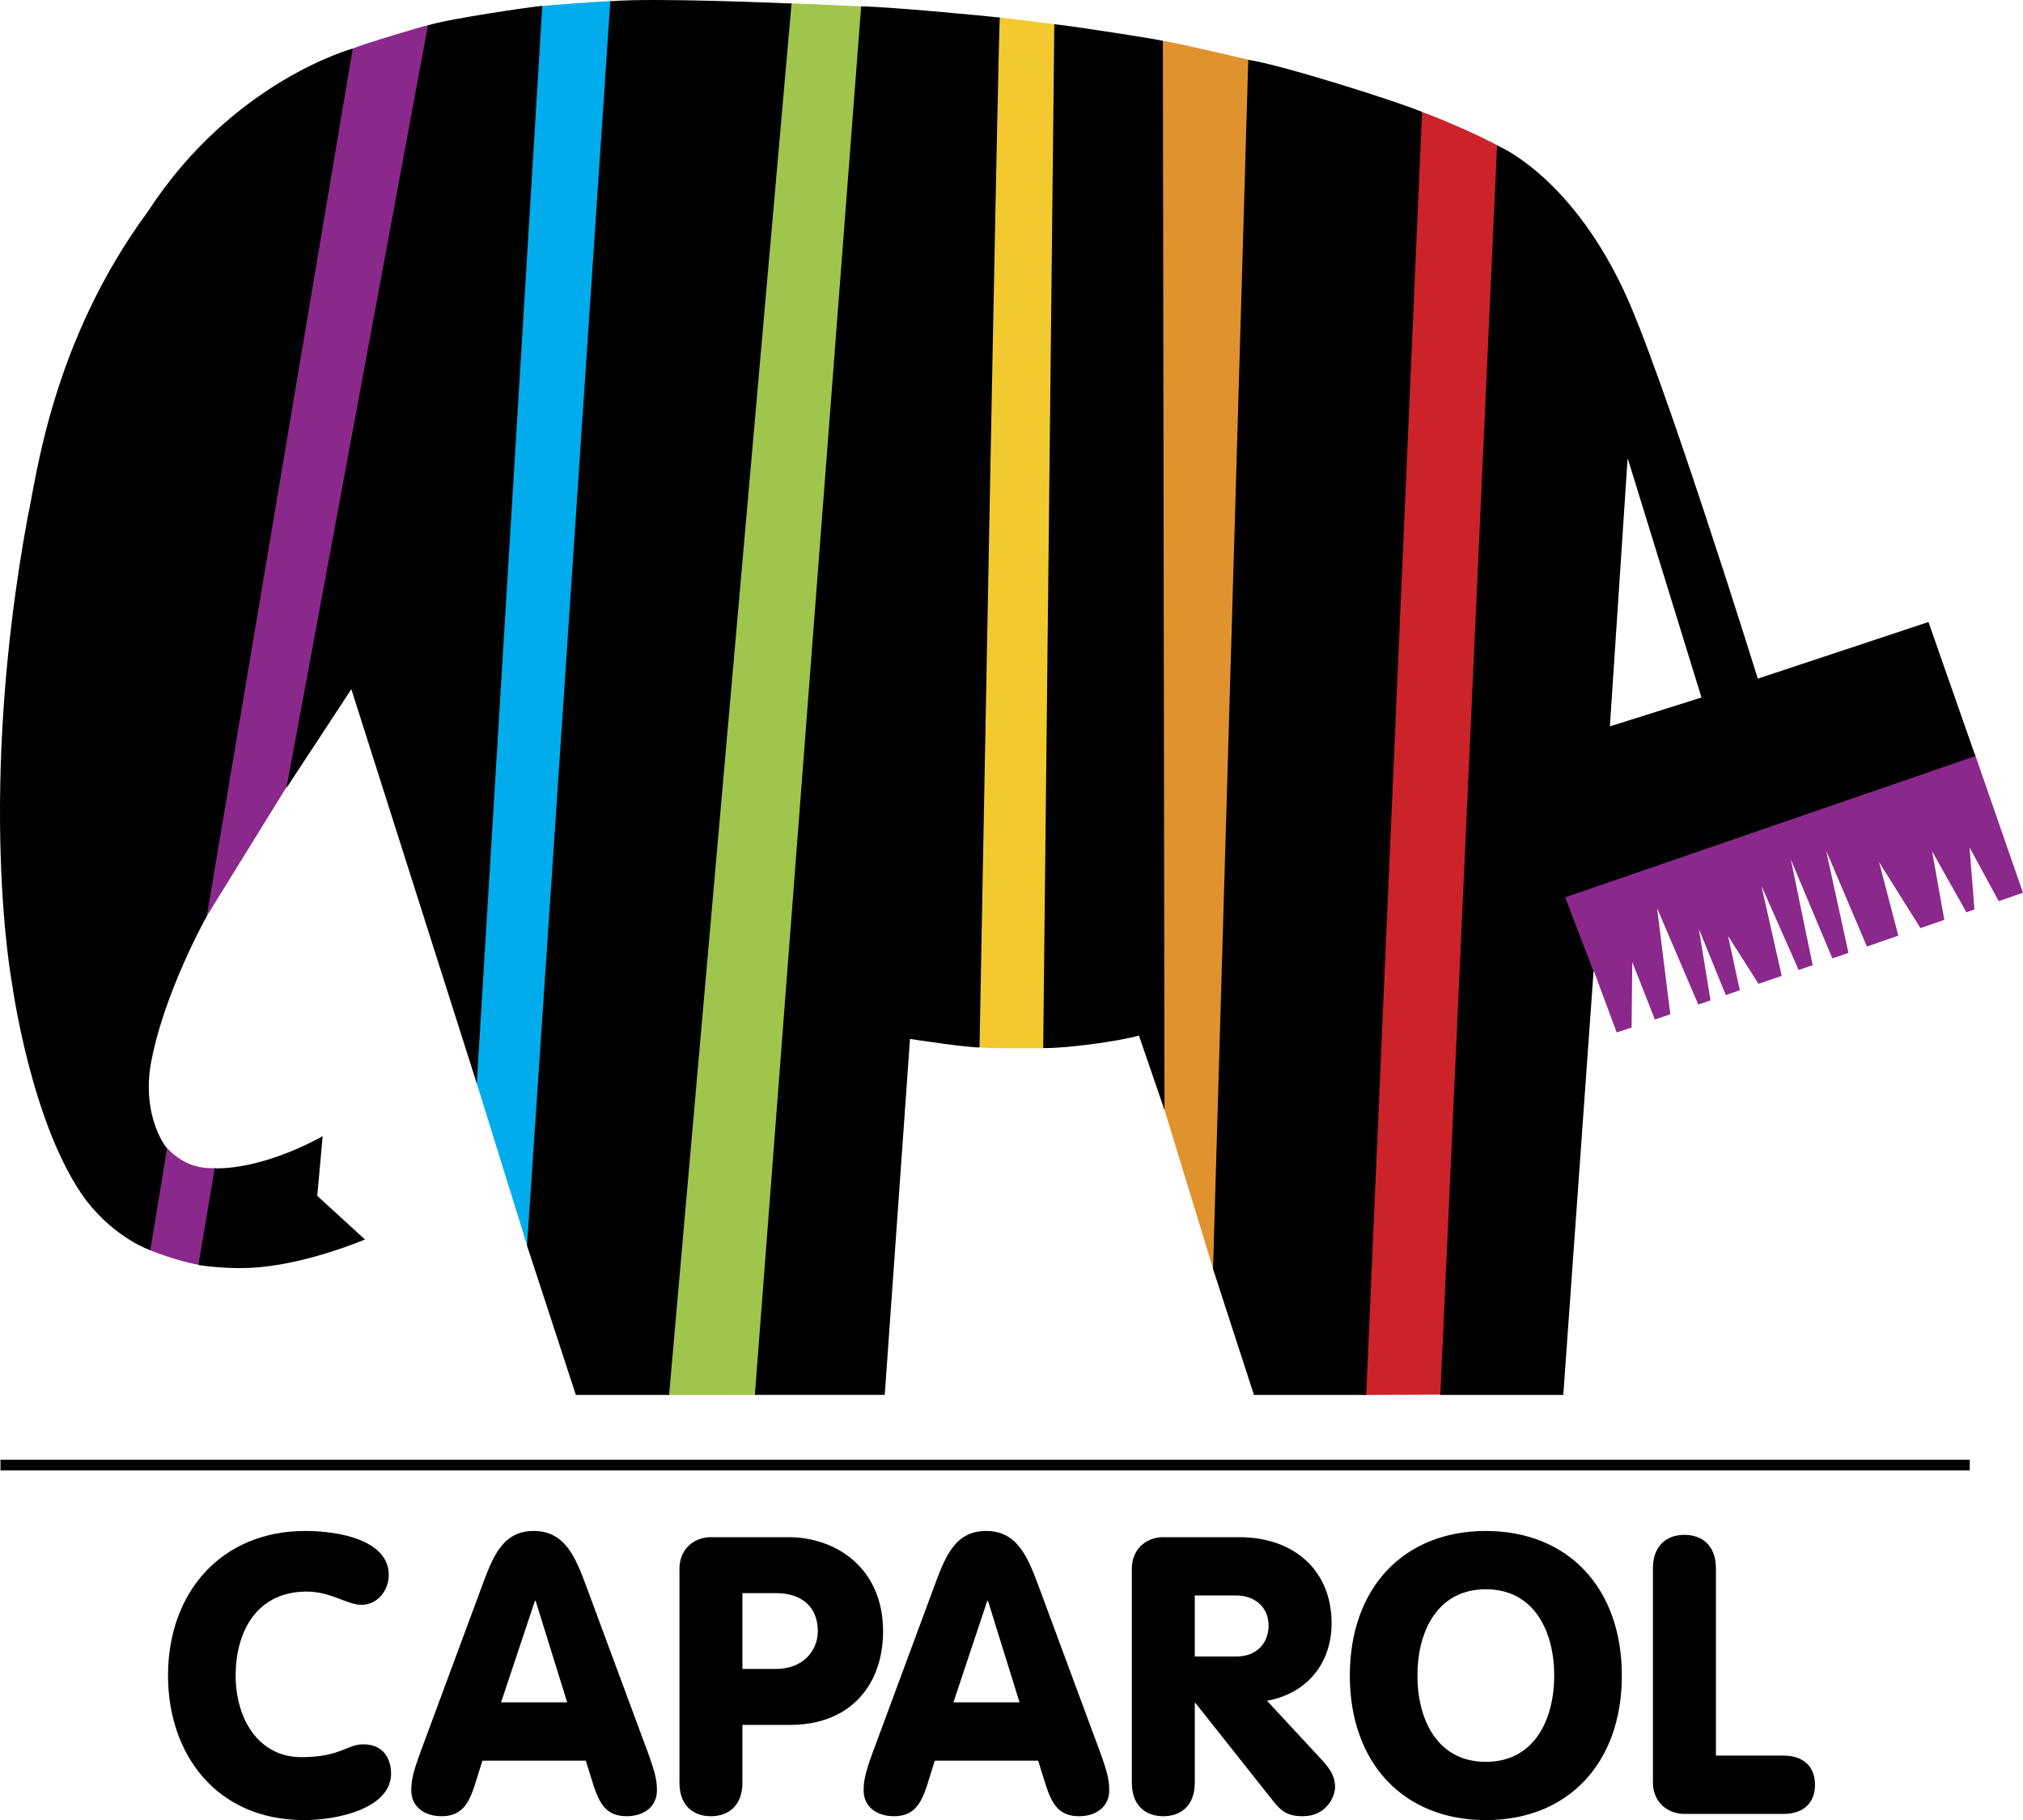 <?xml version="1.0" encoding="UTF-8"?> <svg xmlns="http://www.w3.org/2000/svg" id="a" viewBox="0 0 2426.5 2182.99"> <defs> <style>.g{fill-rule:evenodd}</style> </defs> <path d="m1874.04 1073.71 35.98 92.75 1.87-1.49 27.24 73.36 17.91-5.93.78-78.6 27.13 69 18.49-6.38-15.84-127.17 49.45 115.61 14.63-5.05-14.01-85.77 32.36 79.44 16.78-5.77-14.03-65 36.48 57.3 27.81-9.6-24.34-107.97 44.67 100.96 16.82-5.77-26.17-126.65 49.8 118.52 19.27-6.61-26.8-122.71 48.93 115.08 37.7-13.07-23.09-88.19 49.62 79.13 28.61-9.88-14.64-82.22 41.14 73.12 9.65-3.35-5.86-74.46 34.97 64.45 29.13-10.03-57.91-166.86-494.55 169.81zm-1696.2 424.8c12.78 5.9 46.73 16.72 62.01 18.69 0 0 18.75-116.12 19.2-116.17-8.38 0-34.97 2.48-60.57-25.99l-20.63 123.47zM345.66 940.8l169.32-911c-7.83 1.67-77.13 22.15-94.47 29.39L245.26 1103.23l100.4-162.43z" style="fill:#8b288b;fill-rule:evenodd"></path> <path d="M633.67 1498.3 734.27 1.18c-9.82.23-77.26 5.07-85.65 6.19l-78.23 1287.39 63.29 203.55z" style="fill-rule:evenodd;fill:#00acec"></path> <path d="M907.28 1673.07 1035.31 7.87s-78.79-3.98-88.27-3.7L800.01 1673.12l107.27-.05z" style="fill:#9fc54d;fill-rule:evenodd"></path> <path d="m1196.73 20.84-24.6 1234.99c10.32 1.97 72.27 1.44 81.22 1.35l13.27-1227.95s-63.6-8.05-69.88-8.39z" style="fill:#f2ca30;fill-rule:evenodd"></path> <path d="m1394.1 1322.43-1.54-1273.89c21.48 3.15 106.9 23.62 106.9 23.62l-42.45 1456.04-62.9-205.77z" style="fill:#e0922f;fill-rule:evenodd"></path> <path d="m1729.83 1672.73 68.22-1497.22c-17.02-9.96-67.77-32.59-94.8-42.13l-67.35 1539.73 93.93-.39z" style="fill:#cc2229;fill-rule:evenodd"></path> <path class="g" d="M366.11 1836.21c45.65 0 100.18 13.05 100.18 52.67 0 18.16-13.02 35.9-32.63 35.9-17.69 0-36.34-15.86-65.7-15.86-61.06 0-85.32 49.43-85.32 100.7s27.04 97.88 78.79 97.88c47.05 0 54.52-15.38 74.1-15.38 29.86 0 33.58 25.15 33.58 34.95 0 41.49-62.97 55.93-104.42 55.93-104.39 0-163.15-78.32-163.15-173.39.01-100.7 64.8-173.39 164.57-173.39zm203.21 305.32c-6.99 20.97-14.93 36.81-39.65 36.81-21.44 0-36.35-12.11-36.35-30.75 0-11.19 1.41-20.04 11.18-46.64l72.72-196.25c13.54-36.81 25.2-68.49 62.94-68.49s50.35 31.69 63.86 68.49l72.72 196.25c9.79 26.6 11.21 35.43 11.21 46.64 0 18.65-14.93 30.75-36.38 30.75-24.71 0-32.62-15.84-39.64-36.81l-9.3-29.84H578.61l-9.3 29.84zm110.96-99.76h-79.27l40.57-121.67h.93l37.77 121.67zm265.19-198.11h-92.75c-19.55 0-37.73 13.53-37.73 37.77v256.84c0 26.55 15.85 40.08 37.73 40.08s37.76-13.53 37.76-40.08v-69.45h57.34c71.77 0 111.38-47.57 111.38-112.32 0-75.07-55.43-112.84-113.73-112.84zm-54.99 67.13h40.57c29.86 0 49.88 15.84 49.88 45.69 0 23.28-17.73 45.19-49.88 45.19h-40.57v-90.88zm364.06 230.75-9.33-29.84h-124l-9.3 29.84c-7.02 20.97-14.92 36.81-39.64 36.81-21.45 0-36.38-12.11-36.38-30.75 0-11.19 1.44-20.04 11.21-46.64l72.72-196.25c13.51-36.81 25.14-68.49 62.94-68.49s50.31 31.69 63.86 68.49l72.72 196.25c9.75 26.6 11.12 35.43 11.12 46.64 0 18.65-14.86 30.75-36.33 30.75-24.68 0-32.58-15.84-39.6-36.81zm-31.67-99.76h-79.28l40.56-121.67h.92l37.81 121.67zm362.6 68.99c10.29 11.19 15.89 20.04 15.89 32.63 0 10.71-9.81 34.95-38.7 34.95-19.56 0-26.52-6.96-35.9-18.65l-92.73-117h-.93v95.57c0 26.55-15.86 40.08-37.77 40.08s-37.74-13.53-37.74-40.08v-256.84c0-24.24 18.18-37.77 37.74-37.77h90.92c67.11 0 110.93 41.01 110.93 103.02 0 48.93-29.84 84.36-77.42 93.23l65.72 70.85zm-152.39-197.18h49.86c21.45 0 38.68 13.53 38.68 35.93 0 20.95-13.96 37.26-38.68 37.26h-49.86v-73.19zm349.12-77.36c-98.36 0-163.13 68.07-163.13 173.39s64.77 173.39 163.13 173.39 163.13-68.04 163.13-173.39-64.77-173.39-163.13-173.39zm0 69.92c58.26 0 82.02 50.82 82.02 103.49s-23.76 103.49-82.02 103.49-82.05-50.79-82.05-103.49 23.76-103.49 82.05-103.49zm200.42-25.19c0-26.57 15.86-40.08 37.77-40.08s37.79 13.5 37.79 40.08v224.69h81.09c23.76 0 37.74 13.05 37.74 34.95s-13.98 34.98-37.74 34.98h-118.88c-19.58 0-37.77-13.55-37.77-37.79v-256.83z"></path> <path d="M.58 1750.76h2362.06v12.81H.58v-12.81z"></path> <path class="g" d="m387 1362.73-6.47 71.57 57.2 52.31s-73.21 31.44-138.92 34.1c-31.97 1.35-60.82-3.5-60.82-3.5l19.55-115.85c44.84.44 95.87-19.96 129.46-38.62zm-186.71 14.67-19.99 122.05s-40.8-13.32-76.77-59.48c-66.12-88.77-89.19-260.96-89.19-260.96s-42.63-225.47 19.1-560.13c10.17-44.81 27.91-207.71 144.15-365.48C279.3 96.96 423.08 58.26 423.08 58.26L247.99 1098.98s-53.69 95.55-67.88 181.65c-8.66 62.59 20.18 96.77 20.18 96.77zM513.32 30.36c25.8-8.05 124.74-22.33 137.13-23.31L571.88 1299.5 421.42 826.62l-77.83 118.54 169.73-914.8zM732.06 1.52c51.49-4.44 205.29 2.23 217.36 2.68L802.55 1673.07H690.72l-58.53-178.97L732.06 1.52zm300.85 6.21c23.94-.45 152.15 11.56 166.38 13.33-1.76.42-24.36 1235.14-24.36 1235.14-11.06.91-83.43-10.1-83.43-10.1l-30.28 426.86H905.44L1032.91 7.73zm231.7 21.28c27.66 3.02 127.19 18.65 130.18 20l1.97 1282.33-30.65-89.32c-23.97 6.99-88.89 15.65-114.85 14.99l13.35-1228zm232.64 42.72c39.14 5.73 181.76 50.83 208.42 62.58l-66.95 1538.73h-134.67l-49.06-151.07 42.26-1450.24zm872.15 835.08-56.29-160.77-204.68 67.9s-117.52-377.47-162.6-469.35c-65.43-136.49-150.14-170.18-150.14-170.18l-68.07 1498.62h147.48l36.28-507.68-33.97-89.15 491.98-169.39zm-417.12-357.34 88.58 287.11-109.87 34.62 21.28-321.73z"></path> </svg> 